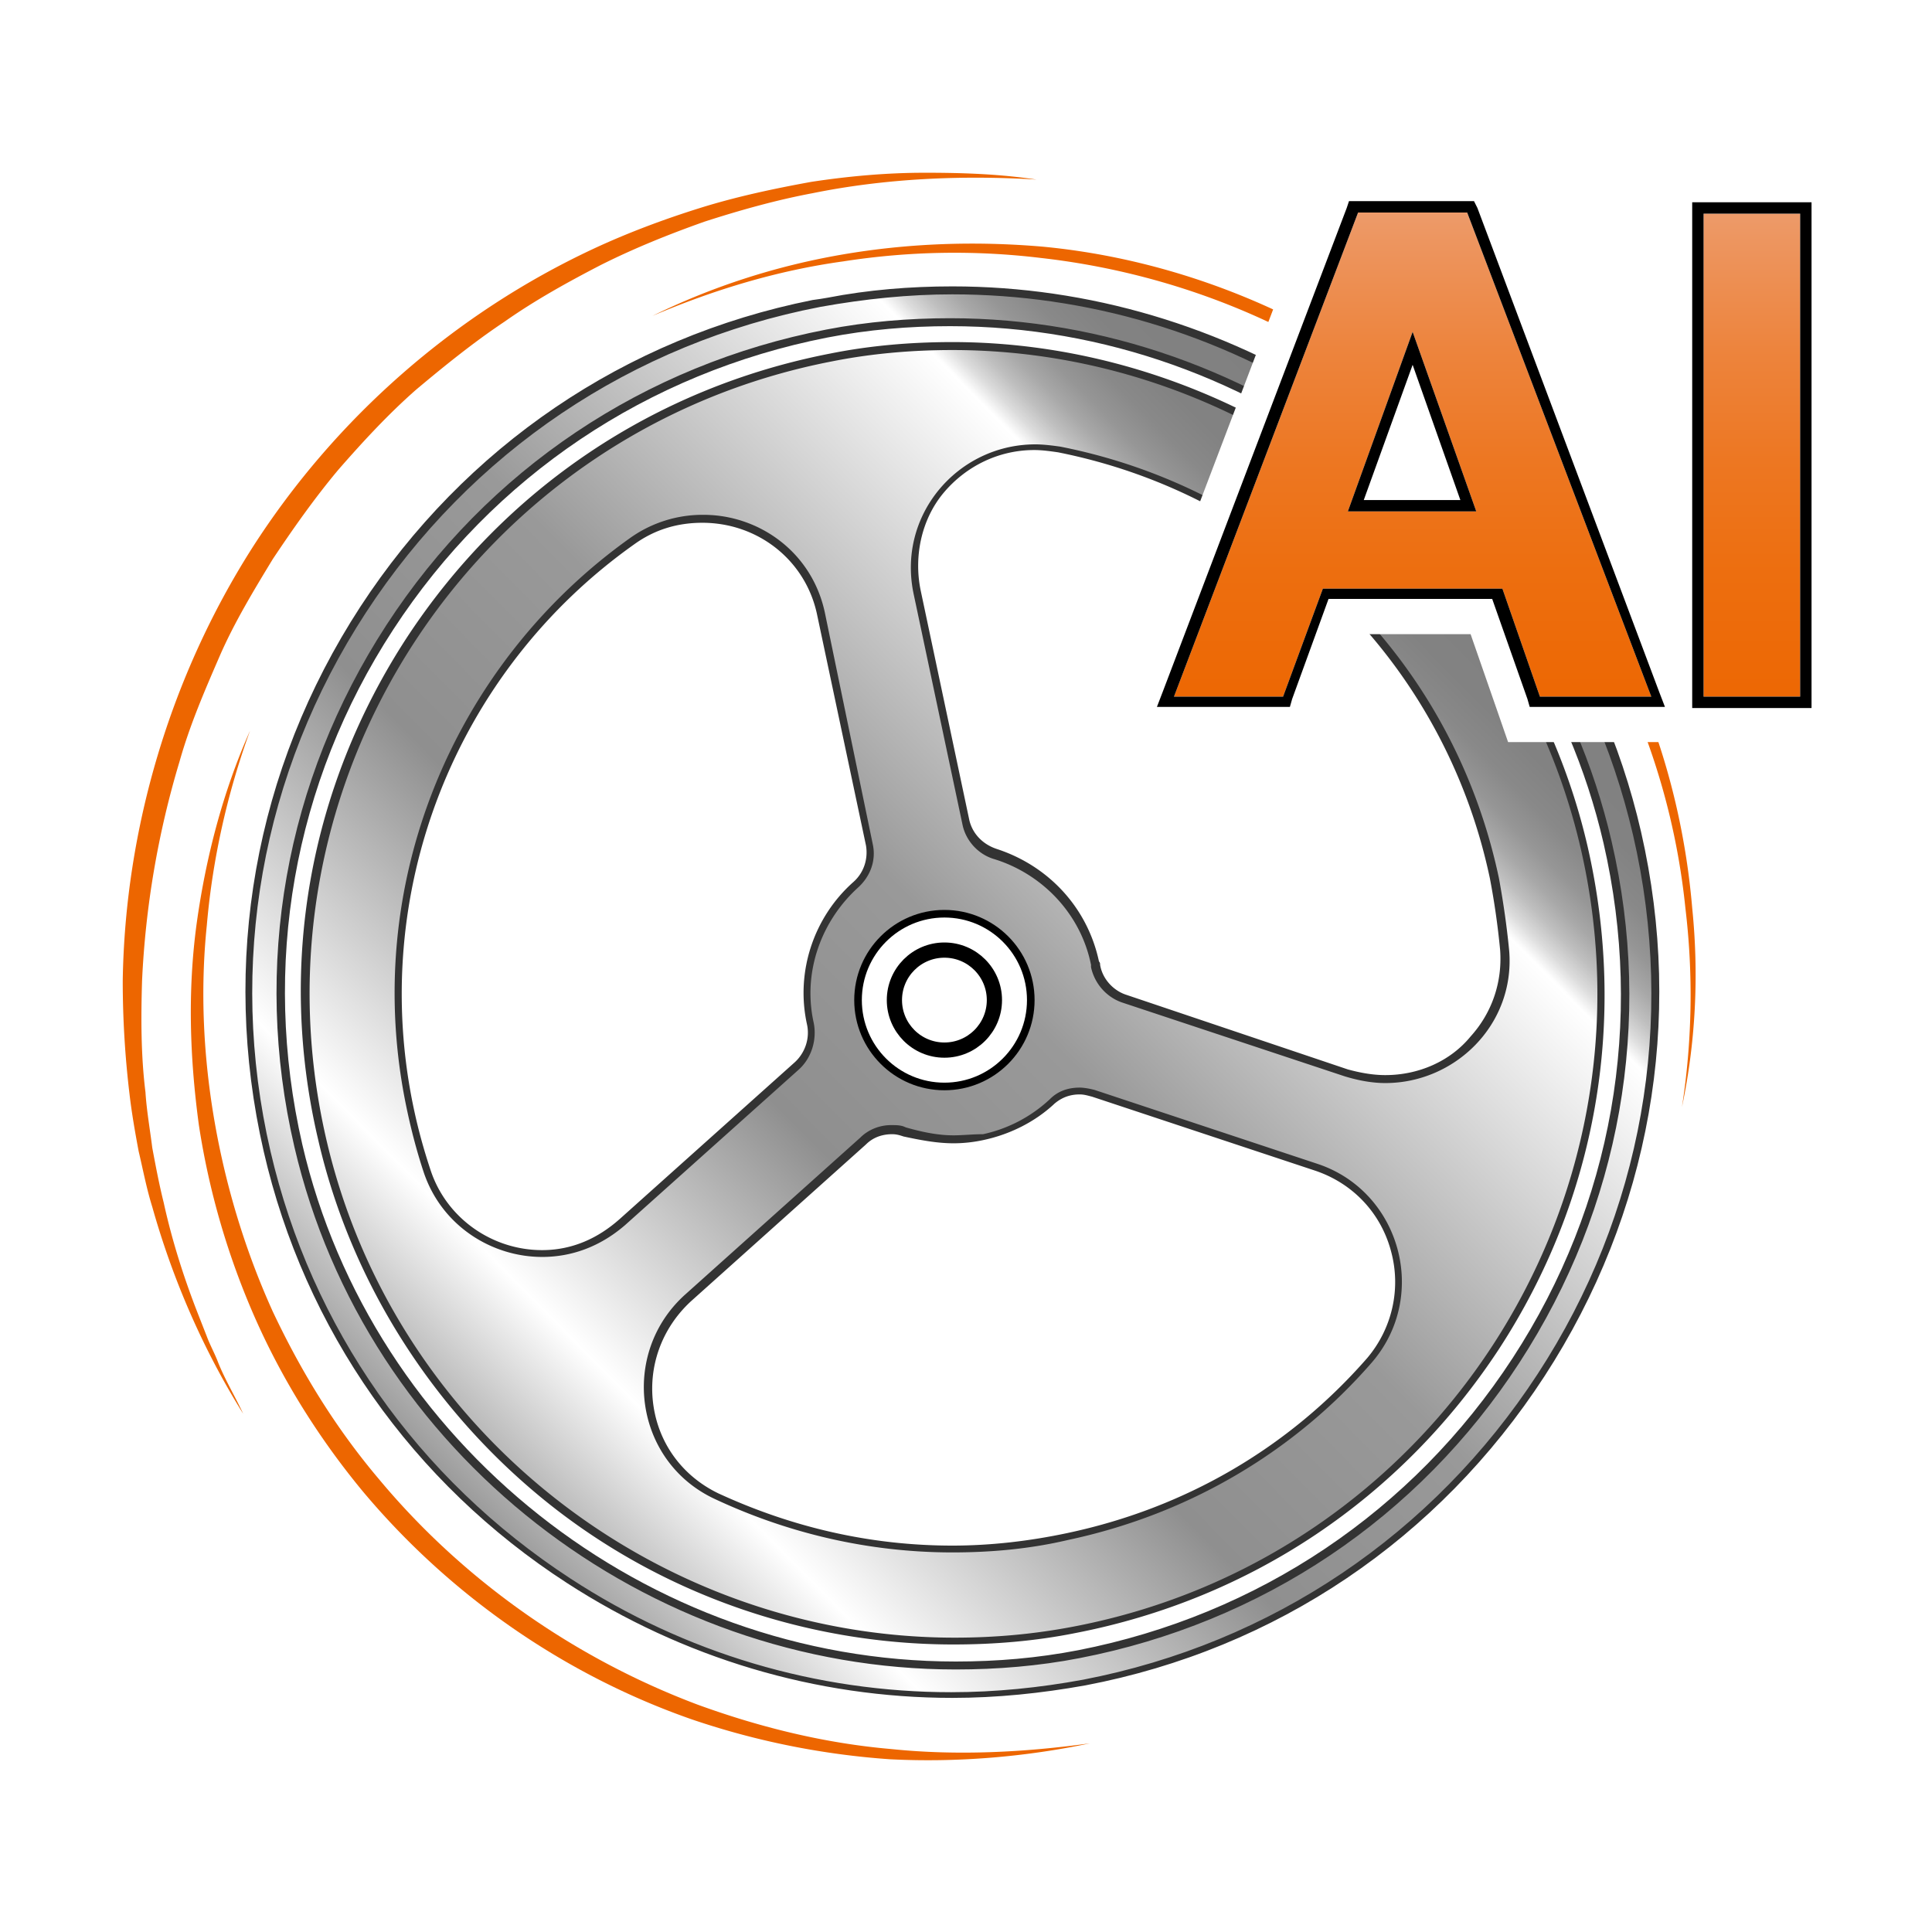 <svg xmlns="http://www.w3.org/2000/svg" width="170" height="170" xmlns:v="https://vecta.io/nano"><linearGradient id="A" gradientUnits="userSpaceOnUse" x1="39.798" y1="130.975" x2="130.532" y2="41.264"><stop offset="0" stop-color="#999"/><stop offset=".131" stop-color="#fff"/><stop offset=".345" stop-color="#8f8f8f"/><stop offset=".51" stop-color="#999"/><stop offset=".786" stop-color="#fff"/><stop offset=".787" stop-color="#fdfdfd"/><stop offset=".798" stop-color="#dcdcdc"/><stop offset=".811" stop-color="#bfbfbf"/><stop offset=".825" stop-color="#a8a8a8"/><stop offset=".841" stop-color="#969696"/><stop offset=".861" stop-color="#898989"/><stop offset=".886" stop-color="#828282"/><stop offset=".943" stop-color="gray"/><stop offset="1" stop-color="#b3b3b3"/></linearGradient><path d="M83.9 149.3c-11.9 0-23.6-3.5-33.7-10.1-13.5-8.8-23-22.2-26.6-37.8-3.8-16.5-.8-33.5 8.4-47.7 9.3-14.2 23.5-23.8 40.2-27 3.8-.7 7.7-1.1 11.6-1.1 11.9 0 23.6 3.5 33.7 10.1 13.5 8.8 23 22.2 26.6 37.8 3.8 16.5.8 33.5-8.4 47.7-9.3 14.2-23.5 23.8-40.2 27-3.8.7-7.8 1.1-11.6 1.1zm-.3-121c-3.6 0-7.3.3-10.9 1-15.9 3.1-29.6 12.2-38.4 25.8s-11.7 29.8-8.1 45.6c6.1 26.5 30.5 45.8 57.9 45.8 3.6 0 7.3-.3 10.9-1 15.9-3.1 29.6-12.2 38.4-25.8s11.7-29.8 8.1-45.6c-6.2-26.5-30.5-45.8-57.9-45.8z" fill="url(#A)"/><path d="M83.8 25.9c11.8 0 23.4 3.4 33.5 10 13.5 8.8 22.8 22.1 26.4 37.6 3.8 16.4.8 33.3-8.4 47.4s-23.4 23.7-40 26.9c-3.8.7-7.7 1.1-11.6 1.1-11.8 0-23.4-3.4-33.5-10-13.5-8.8-22.8-22.1-26.4-37.6C20 84.9 23 68 32.2 53.9s23.4-23.7 40-26.9l.2 1-.2-1c3.9-.7 7.8-1.1 11.6-1.1m.3 121c3.6 0 7.3-.3 10.9-1 16-3.1 29.8-12.3 38.7-26s11.8-30 8.1-45.9c-6.3-27.1-31.1-46-58.2-46-3.6 0-7.3.3-10.9 1-16 3.1-29.8 12.3-38.7 26s-11.8 30-8.1 45.9c6.3 27.1 31.1 46 58.2 46m-.3-121.7h0c-3.7 0-7.4.3-11 1h0l-.6.1-.7.1h0c-16.5 3.3-30.6 12.9-39.8 27-9.3 14.3-12.3 31.3-8.5 47.9 3.6 15.7 13.1 29.2 26.7 38 10.2 6.6 21.9 10.1 33.9 10.1 3.9 0 7.8-.4 11.7-1.1 16.8-3.2 31.1-12.9 40.4-27.2s12.3-31.3 8.5-47.9c-3.6-15.7-13.1-29.2-26.7-38-10.2-6.5-21.9-10-33.9-10h0zm.3 121.7v-.7c-27.2 0-51.4-19.2-57.5-45.5-3.6-15.7-.8-31.8 8-45.3S57 32.8 72.8 29.7c3.6-.7 7.2-1 10.8-1 27.2 0 51.4 19.1 57.5 45.5 3.6 15.7.8 31.8-8 45.3s-22.4 22.6-38.2 25.7c-3.6.7-7.2 1-10.8 1v.7h0z" fill="#333"/><path d="M148 97.4a64.13 64.13 0 0 0 .3-17.5 61.6 61.6 0 0 0-4.2-16.9c-2.2-5.4-5-10.5-8.5-15.1s-7.6-8.8-12.2-12.3c-9.1-7.2-20.3-11.6-31.8-12.9-5.8-.7-11.6-.6-17.4.3-5.8.8-11.4 2.5-16.8 4.8 5.3-2.6 10.9-4.4 16.7-5.4s11.7-1.2 17.6-.7c11.7 1.1 23.2 5.7 32.5 12.9 9.3 7.3 16.7 17.1 20.8 28.1 2.1 5.5 3.4 11.3 3.9 17.2.6 5.9.3 11.8-.9 17.5zM91.2 15.8c-6.6-.4-13.3-.1-19.7 1.2-3.2.6-6.4 1.5-9.5 2.5-3.1 1.1-6.1 2.3-9.1 3.8-2.9 1.5-5.8 3.1-8.5 5-2.7 1.8-5.3 3.9-7.8 6-2.5 2.2-4.7 4.6-6.8 7-2.1 2.5-4 5.2-5.8 7.9-1.7 2.8-3.4 5.6-4.7 8.6s-2.6 6-3.5 9.2c-1.9 6.3-3 12.8-3.3 19.3-.1 3.3-.1 6.6.3 9.8.1 1.6.4 3.3.6 4.9.3 1.6.6 3.2 1 4.8.7 3.2 1.7 6.4 2.9 9.5l.9 2.3c.3.8.7 1.5 1 2.3.6 1.5 1.5 3 2.2 4.5-3.5-5.6-6.2-11.8-8-18.2-.5-1.6-.8-3.2-1.2-4.9-.3-1.6-.6-3.3-.8-5a83.86 83.86 0 0 1-.6-10C11 72.9 15 59.5 22.2 48.2c7.3-11.4 17.8-20.6 30-26.3 3-1.4 6.2-2.6 9.4-3.6s6.5-1.7 9.8-2.3c3.3-.5 6.6-.8 10-.8 3.2 0 6.5.1 9.8.6zM22 64.3c-2 5.5-3.3 11.3-3.8 17.1-.6 5.8-.3 11.7.7 17.4s2.7 11.3 5.1 16.6c2.5 5.3 5.5 10.2 9.3 14.7 7.4 8.9 17.2 15.8 28.1 19.9 5.5 2 11.2 3.4 17 3.9 5.8.6 11.7.3 17.5-.5-5.7 1.2-11.7 1.7-17.6 1.4a68.93 68.93 0 0 1-17.4-3.5c-11.2-3.9-21.3-10.9-29-20.1-3.8-4.6-7-9.7-9.4-15.1a67.26 67.26 0 0 1-5-17.1c-.8-5.9-1-11.8-.2-17.7.8-5.8 2.3-11.6 4.7-17z" fill="#ed6600"/><linearGradient id="B" gradientUnits="userSpaceOnUse" x1="39.826" y1="130.946" x2="130.501" y2="41.294"><stop offset="0" stop-color="#999"/><stop offset=".131" stop-color="#fff"/><stop offset=".345" stop-color="#8f8f8f"/><stop offset=".51" stop-color="#999"/><stop offset=".786" stop-color="#fff"/><stop offset=".787" stop-color="#fdfdfd"/><stop offset=".798" stop-color="#dcdcdc"/><stop offset=".811" stop-color="#bfbfbf"/><stop offset=".825" stop-color="#a8a8a8"/><stop offset=".841" stop-color="#969696"/><stop offset=".861" stop-color="#898989"/><stop offset=".886" stop-color="#828282"/><stop offset=".943" stop-color="gray"/><stop offset="1" stop-color="#b3b3b3"/></linearGradient><path d="M83.9 144.4c-26.3 0-49.7-18.6-55.6-44.2-3.5-15.2-.8-30.8 7.8-43.9 8.5-13.1 21.7-21.9 37-24.9 3.5-.7 7.1-1 10.7-1 26.3 0 49.7 18.6 55.6 44.2 3.5 15.2.8 30.8-7.8 43.9-8.5 13.1-21.7 21.9-37 24.9-3.5.7-7.1 1-10.7 1zm-5.5-45.1c-.9 0-1.8.3-2.5 1l-15.4 13.8c-2.7 2.4-3.9 5.9-3.4 9.5.5 3.5 2.7 6.5 5.9 8 6.6 3.1 13.5 4.7 20.7 4.7 3.4 0 6.8-.4 10.1-1.1 10.4-2.2 19.6-7.6 26.5-15.5 2.3-2.6 3.1-6.3 2.2-9.7-.9-3.5-3.5-6.2-6.9-7.3L96 96.2c-.4-.1-.8-.2-1.2-.2-.9 0-1.8.3-2.4.9-1.7 1.6-3.8 2.7-6 3.1-.9.2-1.8.3-2.6.3-1.5 0-2.9-.2-4.3-.7-.3-.2-.7-.3-1.1-.3zM61.8 45.6c-2.2 0-4.3.7-6.2 2-15.8 11.3-23.5 30.8-19.5 49.9.4 1.9.9 3.7 1.5 5.5 1.5 4.3 5.5 7.3 10.1 7.3 2.6 0 5.1-1 7-2.7L70 93.9c1-.9 1.5-2.4 1.2-3.7-1-4.5.6-9.2 4-12.2 1-.9 1.5-2.2 1.2-3.5L72.2 54c-1-4.9-5.3-8.4-10.4-8.4zm29.3-6.2c-3.2 0-6.2 1.4-8.3 4-2 2.5-2.8 5.7-2.1 8.8L85 72.4c.3 1.3 1.3 2.3 2.6 2.7 4.5 1.4 7.8 5.1 8.8 9.6l.1.3c.3 1.3 1.2 2.4 2.5 2.8l19.6 6.5c1.1.4 2.2.6 3.4.6 3 0 5.8-1.3 7.8-3.4s2.9-4.9 2.7-7.8a68.22 68.22 0 0 0-.9-6.3c-4-19.2-19.1-34-38.3-37.8-.7-.2-1.5-.2-2.2-.2z" fill="url(#B)"/><path d="M83.8 30.8c25.8 0 49.3 17.9 55.3 43.9 7.2 31.3-13 62.3-44.5 68.4-3.6.7-7.1 1-10.6 1-25.8 0-49.3-17.9-55.3-43.9-7.2-31.3 13-62.3 44.5-68.4 3.5-.7 7.1-1 10.6-1m38.1 64.5c6.1 0 11.4-5.1 10.9-11.6-.2-2.1-.5-4.2-.9-6.4-4.2-19.9-19.8-34.3-38.6-38-.7-.1-1.5-.2-2.2-.2-6.8 0-12.2 6.2-10.7 13.2l4.3 20.3c.3 1.4 1.4 2.6 2.8 3 4.2 1.3 7.6 4.8 8.5 9.3v.2c.3 1.4 1.3 2.6 2.7 3.1l19.6 6.5c1.3.4 2.5.6 3.6.6m-74.2 15.3c2.6 0 5.1-.9 7.3-2.8l15.3-13.7c1.1-1 1.6-2.6 1.3-4.1h0c-1-4.5.7-9 3.9-11.9 1.1-1 1.6-2.4 1.3-3.8L72.6 54c-1.1-5.4-5.8-8.7-10.7-8.7a10.99 10.99 0 0 0-6.4 2C40 58.3 31.6 77.8 35.8 97.6c.4 1.9.9 3.8 1.5 5.6 1.6 4.7 6 7.4 10.4 7.4m36.2-10.7c-1.4 0-2.8-.3-4.2-.7-.4-.2-.8-.2-1.3-.2-1 0-2 .4-2.7 1.1l-15.4 13.8c-5.8 5.2-4.5 14.7 2.6 18 6.4 3 13.5 4.7 20.9 4.7 3.4 0 6.8-.3 10.2-1.1 10.8-2.3 20-7.9 26.7-15.6 5.1-5.9 2.5-15.1-4.8-17.5l-19.6-6.5c-.4-.1-.9-.2-1.3-.2-1 0-1.9.3-2.6 1a12.45 12.45 0 0 1-5.9 3.1c-.9 0-1.8.1-2.6.1m-.1-69.8c-3.6 0-7.2.3-10.7 1-15.5 3-28.7 11.9-37.3 25C27.2 69.3 24.4 85 28 100.3c2.9 12.6 10.2 24 20.4 32.1 10.1 8 22.7 12.3 35.5 12.3 3.6 0 7.2-.3 10.7-1 15.5-3 28.7-11.9 37.3-25 8.6-13.2 11.3-28.9 7.8-44.2-2.9-12.6-10.2-24-20.4-32.1-10.2-7.9-22.8-12.3-35.5-12.3h0zm38.1 64.5c-1.1 0-2.2-.2-3.3-.5L99 87.5c-1.1-.4-2-1.4-2.2-2.6 0-.1 0-.2-.1-.3-1-4.7-4.4-8.4-9-9.9-1.2-.4-2.1-1.3-2.4-2.5L81 51.9c-.6-3 .1-6.2 2-8.5 2-2.4 4.9-3.8 8-3.8.7 0 1.4.1 2.1.2 19.1 3.8 34 18.5 38 37.5a68.22 68.22 0 0 1 .9 6.3c.2 2.8-.7 5.5-2.6 7.6-1.8 2.2-4.6 3.4-7.5 3.4h0zM47.7 110c-4.4 0-8.4-2.8-9.8-7-.6-1.8-1.1-3.6-1.5-5.5a48.49 48.49 0 0 1 19.4-49.6c1.8-1.3 3.8-1.9 6-1.9 4.9 0 9.1 3.3 10.1 8.1l4.3 20.3c.2 1.2-.2 2.4-1.1 3.2-3.5 3.1-5.1 7.9-4.1 12.5.3 1.3-.2 2.6-1.1 3.4l-15.3 13.7c-2 1.8-4.3 2.8-6.9 2.8h0zm36.2-9.4c.9 0 1.8-.1 2.7-.3 2.3-.5 4.5-1.6 6.2-3.2.6-.5 1.3-.8 2.2-.8.4 0 .7.1 1.1.2l19.6 6.5c3.3 1.1 5.8 3.7 6.7 7.1.9 3.3.1 6.8-2.1 9.4-6.9 7.9-16 13.2-26.4 15.4-3.3.7-6.7 1.1-10.1 1.1-7.2 0-14.1-1.6-20.6-4.6-3.1-1.5-5.2-4.3-5.7-7.7s.7-6.8 3.3-9.2l15.4-13.8c.6-.6 1.4-.9 2.3-.9.4 0 .7.1 1 .2 1.4.3 2.9.6 4.4.6h0z" fill="#333"/><g fill="#fff" stroke="#000"><circle cx="83.1" cy="88" r="7.6" stroke-width=".669"/><circle cx="83.1" cy="88" r="4.4" stroke-width="1.339"/></g><linearGradient id="C" gradientUnits="userSpaceOnUse" x1="130.371" y1="14.418" x2="130.371" y2="71.407"><stop offset="0" stop-color="#eda47c"/><stop offset=".12" stop-color="#ed955f"/><stop offset=".287" stop-color="#ed843d"/><stop offset=".458" stop-color="#ed7722"/><stop offset=".632" stop-color="#ed6e0f"/><stop offset=".81" stop-color="#ed6804"/><stop offset="1" stop-color="#ed6600"/></linearGradient><path d="M134.1 63.3l-3.3-9.5h-13l-3.5 9.5h-13.8l17.7-46.5h12.3l17.5 46v-46h12.4v46.5h-26.3zM127 43l-2.8-8-2.9 8h5.7z" fill="url(#C)"/><path d="M129.1 18.7l16.2 42.6h-9.8l-3.3-9.5h-15.8l-3.5 9.5h-9.6l16.2-42.6h9.6M118.6 45h11.3l-5.6-15.8-5.7 15.8m39.8-26.2v42.5h-8.5V18.8h8.5m-26.6-4.1h-2.7-9.6-2.7l-1 2.6-16.2 42.6-2 5.4h5.7 9.6 2.8l.9-2.6 2.5-6.9h10.3l2.4 6.9.9 2.6h2.8 9.8 5.7 7.4 4v-4-42.5-4h-4-8.5-4v4V52l-13.2-34.6-.9-2.7h0zM124.2 41h0 0 0 0z" fill="#fff"/><path d="M129.1 18.7l16.2 42.6h-9.8l-3.3-9.5h-15.8l-3.5 9.5h-9.6l16.2-42.6h9.6M118.6 45h11.3l-5.6-15.8-5.7 15.8m39.8-26.2v42.5h-8.5V18.8h8.5m-28.7-1.1h-.7-9.6-.7l-.2.6-16.2 42.6-.5 1.3h1.4 9.6.7l.2-.7 3.2-8.8h14.4l3.1 8.8.2.7h.7 9.8 1.4l-.5-1.3-16-42.6-.3-.6h0zM120 44l4.3-11.9 4.2 11.9H120h0zm39.4-26.2h-1-8.5-1v1 42.5 1h1 8.5 1v-1-42.5-1h0z"/></svg>